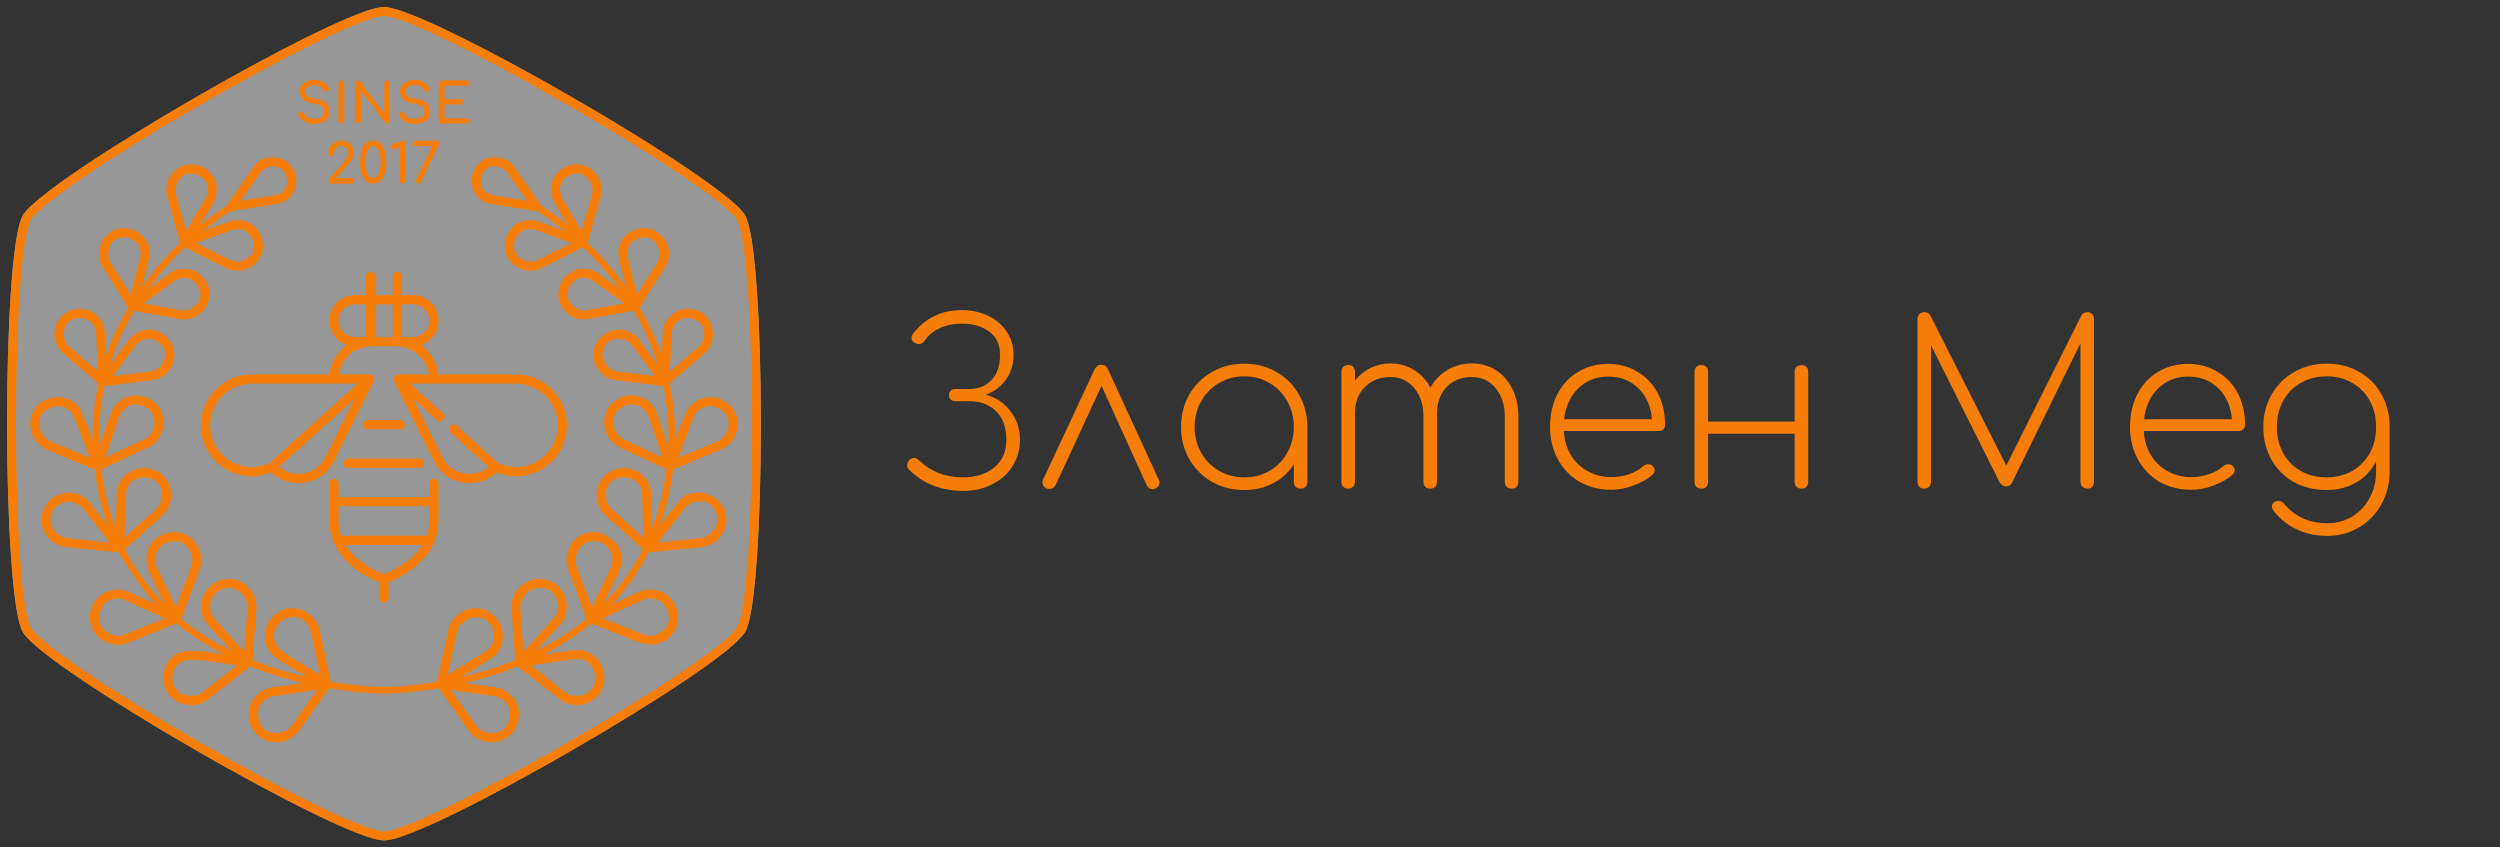 <?xml version="1.0" encoding="UTF-8" standalone="no"?>
<!-- Generator: Gravit.io -->

<svg
   xmlns:dc="http://purl.org/dc/elements/1.1/"
   xmlns:cc="http://creativecommons.org/ns#"
   xmlns:rdf="http://www.w3.org/1999/02/22-rdf-syntax-ns#"
   xmlns:svg="http://www.w3.org/2000/svg"
   xmlns="http://www.w3.org/2000/svg"
   xmlns:sodipodi="http://sodipodi.sourceforge.net/DTD/sodipodi-0.dtd"
   xmlns:inkscape="http://www.inkscape.org/namespaces/inkscape"
   style="isolation:isolate"
   viewBox="0 0 354 120"
   width="354"
   height="120"
   version="1.1"
   id="svg11"
   sodipodi:docname="zlaten-med-logo-for-site.svg"
   inkscape:version="0.92.1 r15371">
  <rect x="0" y="0" width="354" height="120" fill="#333333" stroke="none"/>
  <defs
     id="defs15" />
  <sodipodi:namedview
     pagecolor="#ffffff"
     bordercolor="#666666"
     borderopacity="1"
     objecttolerance="10"
     gridtolerance="10"
     guidetolerance="10"
     inkscape:pageopacity="0"
     inkscape:pageshadow="2"
     inkscape:window-width="1547"
     inkscape:window-height="876"
     id="namedview13"
     showgrid="false"
     inkscape:zoom="2.3410427"
     inkscape:cx="193.24227"
     inkscape:cy="40.521703"
     inkscape:window-x="53"
     inkscape:window-y="24"
     inkscape:window-maximized="1"
     inkscape:current-layer="golden-honey-logo-curves-clean" />
  <path
     style="font-style:normal;font-weight:300;font-size:32px;font-family:Comfortaa;fill:#f57d08;fill-opacity:1;stroke:none"
     d="M 136.162 43.912 C 133.325 43.912 131.033 45.022 129.283 47.24 C 129.134 47.454 129.059 47.646 129.059 47.816 C 129.059 48.115 129.219 48.361 129.539 48.553 C 129.752 48.659 129.945 48.713 130.115 48.713 C 130.435 48.713 130.691 48.574 130.883 48.297 C 131.373 47.55 132.077 46.952 132.994 46.504 C 133.933 46.056 134.989 45.832 136.162 45.832 C 137.805 45.832 139.118 46.216 140.1 46.984 C 141.102 47.731 141.604 48.819 141.604 50.248 C 141.604 51.784 141.197 52.979 140.387 53.832 C 139.576 54.664 138.52 55.08 137.219 55.08 L 135.299 55.08 C 135.021 55.08 134.798 55.165 134.627 55.336 C 134.456 55.485 134.371 55.687 134.371 55.943 C 134.371 56.199 134.456 56.413 134.627 56.584 C 134.819 56.733 135.053 56.809 135.33 56.809 L 137.252 56.809 C 138.831 56.809 140.099 57.288 141.059 58.248 C 142.019 59.187 142.498 60.52 142.498 62.248 C 142.498 63.933 141.933 65.245 140.803 66.184 C 139.672 67.122 138.178 67.592 136.322 67.592 C 133.869 67.592 131.81 66.791 130.146 65.191 C 129.912 64.957 129.666 64.84 129.41 64.84 C 129.175 64.84 128.973 64.925 128.803 65.096 C 128.568 65.33 128.451 65.586 128.451 65.863 C 128.451 66.098 128.526 66.29 128.676 66.439 C 129.614 67.421 130.734 68.18 132.035 68.713 C 133.358 69.246 134.786 69.512 136.322 69.512 C 137.88 69.512 139.266 69.203 140.482 68.584 C 141.72 67.965 142.681 67.111 143.363 66.023 C 144.067 64.914 144.42 63.656 144.42 62.248 C 144.42 60.712 143.97 59.369 143.074 58.217 C 142.2 57.065 141.039 56.286 139.588 55.881 C 140.761 55.476 141.71 54.77 142.436 53.768 C 143.161 52.744 143.523 51.571 143.523 50.248 C 143.523 49.032 143.202 47.944 142.562 46.984 C 141.944 46.024 141.08 45.277 139.971 44.744 C 138.861 44.189 137.591 43.912 136.162 43.912 z M 272.477 44.199 C 272.199 44.199 271.963 44.296 271.771 44.488 C 271.601 44.659 271.516 44.883 271.516 45.16 L 271.516 68.232 C 271.516 68.51 271.601 68.744 271.771 68.936 C 271.963 69.106 272.199 69.191 272.477 69.191 C 272.754 69.191 272.978 69.106 273.148 68.936 C 273.34 68.744 273.436 68.51 273.436 68.232 L 273.436 48.904 L 283.133 68.264 C 283.346 68.669 283.643 68.871 284.027 68.871 C 284.433 68.871 284.71 68.722 284.859 68.424 L 294.588 48.615 L 294.588 68.232 C 294.588 68.51 294.685 68.744 294.877 68.936 C 295.069 69.106 295.303 69.191 295.58 69.191 C 295.857 69.191 296.081 69.106 296.252 68.936 C 296.423 68.744 296.508 68.51 296.508 68.232 L 296.508 45.16 C 296.508 44.883 296.423 44.659 296.252 44.488 C 296.081 44.296 295.857 44.199 295.58 44.199 C 295.196 44.199 294.909 44.36 294.717 44.68 L 284.092 65.928 L 273.34 44.68 C 273.191 44.36 272.903 44.199 272.477 44.199 z M 196.891 51.465 C 195.888 51.465 194.949 51.677 194.074 52.104 C 193.2 52.53 192.463 53.128 191.865 53.896 L 191.865 52.648 C 191.865 52.35 191.78 52.114 191.609 51.943 C 191.439 51.773 191.205 51.688 190.906 51.688 C 190.629 51.688 190.393 51.773 190.201 51.943 C 190.031 52.114 189.945 52.35 189.945 52.648 L 189.945 68.232 C 189.945 68.51 190.031 68.744 190.201 68.936 C 190.393 69.106 190.629 69.191 190.906 69.191 C 191.205 69.191 191.439 69.106 191.609 68.936 C 191.78 68.744 191.865 68.51 191.865 68.232 L 191.865 58.439 C 191.865 56.946 192.335 55.732 193.273 54.793 C 194.212 53.854 195.419 53.385 196.891 53.385 C 198.256 53.385 199.375 53.906 200.25 54.951 C 201.125 55.997 201.562 57.342 201.562 58.984 L 201.562 68.232 C 201.562 68.51 201.648 68.744 201.818 68.936 C 202.01 69.106 202.244 69.191 202.521 69.191 C 202.82 69.191 203.056 69.106 203.227 68.936 C 203.397 68.744 203.482 68.51 203.482 68.232 L 203.482 58.984 L 203.482 58.76 C 203.44 57.138 203.878 55.837 204.795 54.855 C 205.712 53.874 206.917 53.385 208.41 53.385 C 209.775 53.385 210.895 53.906 211.77 54.951 C 212.644 55.997 213.082 57.342 213.082 58.984 L 213.082 68.232 C 213.082 68.51 213.167 68.744 213.338 68.936 C 213.53 69.106 213.766 69.191 214.043 69.191 C 214.342 69.191 214.575 69.106 214.746 68.936 C 214.917 68.744 215.002 68.51 215.002 68.232 L 215.002 58.984 C 215.002 57.534 214.725 56.242 214.17 55.111 C 213.615 53.959 212.837 53.064 211.834 52.424 C 210.831 51.784 209.69 51.465 208.41 51.465 C 207.13 51.465 205.977 51.774 204.953 52.393 C 203.929 52.99 203.131 53.822 202.555 54.889 C 201.979 53.822 201.2 52.99 200.219 52.393 C 199.237 51.774 198.128 51.465 196.891 51.465 z M 176.195 51.496 C 174.51 51.496 172.984 51.89 171.619 52.68 C 170.254 53.448 169.178 54.516 168.389 55.881 C 167.621 57.246 167.236 58.77 167.236 60.455 C 167.236 62.119 167.621 63.635 168.389 65 C 169.178 66.365 170.254 67.443 171.619 68.232 C 172.984 69 174.51 69.385 176.195 69.385 C 177.71 69.385 179.077 69.064 180.293 68.424 C 181.53 67.762 182.499 66.867 183.203 65.736 L 183.203 68.232 C 183.203 68.51 183.29 68.744 183.461 68.936 C 183.653 69.106 183.887 69.191 184.164 69.191 C 184.463 69.191 184.697 69.106 184.867 68.936 C 185.038 68.744 185.123 68.51 185.123 68.232 L 185.123 60.455 C 185.123 58.77 184.729 57.246 183.939 55.881 C 183.171 54.516 182.106 53.448 180.74 52.68 C 179.375 51.89 177.859 51.496 176.195 51.496 z M 329.445 51.496 C 327.781 51.496 326.268 51.88 324.902 52.648 C 323.537 53.416 322.459 54.482 321.67 55.848 C 320.881 57.213 320.486 58.748 320.486 60.455 C 320.486 62.183 320.871 63.73 321.639 65.096 C 322.407 66.44 323.463 67.496 324.807 68.264 C 326.172 69.01 327.717 69.385 329.445 69.385 C 331.045 69.385 332.454 69.022 333.67 68.297 C 334.907 67.572 335.834 66.579 336.453 65.32 L 336.453 66.729 C 336.453 68.115 336.156 69.363 335.559 70.473 C 334.961 71.603 334.139 72.489 333.094 73.129 C 332.048 73.769 330.876 74.088 329.574 74.088 C 328.252 74.088 327.067 73.842 326.021 73.352 C 324.997 72.861 324.134 72.189 323.43 71.336 C 323.216 71.059 322.939 70.92 322.598 70.92 C 322.384 70.92 322.192 70.983 322.021 71.111 C 321.808 71.261 321.701 71.465 321.701 71.721 C 321.701 71.934 321.786 72.146 321.957 72.359 C 322.81 73.447 323.868 74.301 325.127 74.92 C 326.407 75.56 327.889 75.881 329.574 75.881 C 331.217 75.881 332.711 75.475 334.055 74.664 C 335.399 73.875 336.455 72.775 337.223 71.367 C 337.991 69.981 338.373 68.435 338.373 66.729 L 338.373 60.455 C 338.373 58.727 337.991 57.192 337.223 55.848 C 336.476 54.482 335.42 53.416 334.055 52.648 C 332.711 51.88 331.173 51.496 329.445 51.496 z M 227.711 51.527 C 226.111 51.527 224.681 51.912 223.422 52.68 C 222.185 53.426 221.214 54.482 220.51 55.848 C 219.827 57.192 219.486 58.727 219.486 60.455 C 219.486 62.162 219.859 63.699 220.605 65.064 C 221.352 66.408 222.376 67.464 223.678 68.232 C 225 68.979 226.504 69.352 228.189 69.352 C 229.192 69.352 230.238 69.149 231.326 68.744 C 232.436 68.339 233.331 67.826 234.014 67.207 C 234.206 67.015 234.303 66.813 234.303 66.6 C 234.303 66.344 234.184 66.12 233.949 65.928 C 233.8 65.8 233.608 65.736 233.373 65.736 C 233.138 65.736 232.915 65.822 232.701 65.992 C 232.211 66.462 231.539 66.846 230.686 67.145 C 229.854 67.422 229.021 67.561 228.189 67.561 C 226.952 67.561 225.833 67.283 224.83 66.729 C 223.827 66.174 223.027 65.405 222.43 64.424 C 221.832 63.421 221.501 62.29 221.438 61.031 L 234.846 61.031 C 235.123 61.031 235.347 60.958 235.518 60.809 C 235.688 60.638 235.773 60.414 235.773 60.137 C 235.773 58.473 235.433 56.989 234.75 55.688 C 234.067 54.386 233.106 53.374 231.869 52.648 C 230.653 51.902 229.268 51.527 227.711 51.527 z M 309.836 51.527 C 308.236 51.527 306.806 51.912 305.547 52.68 C 304.31 53.426 303.339 54.482 302.635 55.848 C 301.952 57.192 301.611 58.727 301.611 60.455 C 301.611 62.162 301.984 63.699 302.73 65.064 C 303.477 66.408 304.501 67.464 305.803 68.232 C 307.125 68.979 308.629 69.352 310.314 69.352 C 311.317 69.352 312.363 69.149 313.451 68.744 C 314.561 68.339 315.456 67.826 316.139 67.207 C 316.331 67.015 316.428 66.813 316.428 66.6 C 316.428 66.344 316.309 66.12 316.074 65.928 C 315.925 65.8 315.733 65.736 315.498 65.736 C 315.263 65.736 315.04 65.822 314.826 65.992 C 314.336 66.462 313.664 66.846 312.811 67.145 C 311.979 67.422 311.146 67.561 310.314 67.561 C 309.077 67.561 307.958 67.283 306.955 66.729 C 305.952 66.174 305.152 65.405 304.555 64.424 C 303.957 63.421 303.627 62.29 303.562 61.031 L 316.971 61.031 C 317.248 61.031 317.472 60.958 317.643 60.809 C 317.813 60.638 317.898 60.414 317.898 60.137 C 317.898 58.473 317.558 56.989 316.875 55.688 C 316.192 54.386 315.231 53.374 313.994 52.648 C 312.778 51.902 311.393 51.527 309.836 51.527 z M 155.879 51.656 C 155.516 51.656 155.219 51.88 154.984 52.328 L 147.688 67.943 C 147.645 68.029 147.623 68.157 147.623 68.328 C 147.623 68.563 147.708 68.777 147.879 68.969 C 148.05 69.139 148.285 69.225 148.584 69.225 C 148.776 69.225 148.946 69.181 149.096 69.096 C 149.266 68.989 149.395 68.85 149.48 68.68 L 155.975 54.633 L 162.375 68.713 C 162.546 69.076 162.823 69.256 163.207 69.256 C 163.356 69.256 163.495 69.224 163.623 69.16 C 163.794 69.075 163.932 68.958 164.039 68.809 C 164.146 68.659 164.199 68.499 164.199 68.328 C 164.199 68.221 164.168 68.105 164.104 67.977 L 156.904 52.328 C 156.734 51.88 156.391 51.656 155.879 51.656 z M 240.906 51.688 C 240.629 51.688 240.393 51.773 240.201 51.943 C 240.031 52.114 239.945 52.35 239.945 52.648 L 239.945 68.232 C 239.945 68.51 240.031 68.744 240.201 68.936 C 240.393 69.106 240.629 69.191 240.906 69.191 C 241.205 69.191 241.439 69.106 241.609 68.936 C 241.78 68.744 241.865 68.51 241.865 68.232 L 241.865 61.416 L 254.121 61.416 L 254.121 68.232 C 254.121 68.51 254.208 68.744 254.379 68.936 C 254.571 69.106 254.805 69.191 255.082 69.191 C 255.381 69.191 255.614 69.106 255.785 68.936 C 255.956 68.744 256.043 68.51 256.043 68.232 L 256.043 52.648 C 256.043 52.35 255.956 52.114 255.785 51.943 C 255.614 51.773 255.381 51.688 255.082 51.688 C 254.805 51.688 254.571 51.773 254.379 51.943 C 254.208 52.114 254.121 52.35 254.121 52.648 L 254.121 59.688 L 241.865 59.688 L 241.865 52.648 C 241.865 52.35 241.78 52.114 241.609 51.943 C 241.439 51.773 241.205 51.688 240.906 51.688 z M 176.195 53.287 C 177.518 53.287 178.713 53.608 179.779 54.248 C 180.846 54.867 181.678 55.721 182.275 56.809 C 182.894 57.897 183.203 59.111 183.203 60.455 C 183.203 61.799 182.894 63.016 182.275 64.104 C 181.678 65.192 180.846 66.045 179.779 66.664 C 178.713 67.283 177.518 67.592 176.195 67.592 C 174.873 67.592 173.678 67.283 172.611 66.664 C 171.545 66.045 170.703 65.192 170.084 64.104 C 169.465 63.016 169.156 61.799 169.156 60.455 C 169.156 59.111 169.465 57.897 170.084 56.809 C 170.703 55.721 171.545 54.867 172.611 54.248 C 173.678 53.608 174.873 53.287 176.195 53.287 z M 329.445 53.287 C 330.789 53.287 331.996 53.598 333.062 54.217 C 334.129 54.814 334.961 55.656 335.559 56.744 C 336.156 57.832 336.453 59.068 336.453 60.455 C 336.453 61.842 336.156 63.08 335.559 64.168 C 334.961 65.235 334.129 66.077 333.062 66.695 C 331.996 67.293 330.789 67.592 329.445 67.592 C 328.08 67.592 326.865 67.293 325.799 66.695 C 324.732 66.077 323.9 65.235 323.303 64.168 C 322.705 63.08 322.406 61.842 322.406 60.455 C 322.406 59.068 322.705 57.832 323.303 56.744 C 323.9 55.656 324.732 54.814 325.799 54.217 C 326.865 53.598 328.08 53.287 329.445 53.287 z M 227.711 53.32 C 229.439 53.32 230.867 53.875 231.998 54.984 C 233.129 56.094 233.769 57.554 233.918 59.367 L 221.471 59.367 C 221.684 57.554 222.356 56.094 223.486 54.984 C 224.638 53.875 226.047 53.32 227.711 53.32 z M 309.836 53.32 C 311.564 53.32 312.992 53.875 314.123 54.984 C 315.254 56.094 315.894 57.554 316.043 59.367 L 303.596 59.367 C 303.809 57.554 304.481 56.094 305.611 54.984 C 306.763 53.875 308.172 53.32 309.836 53.32 z "
     id="path4486" />
  <g
     id="golden-honey-logo-curves-clean">
    <path
       d="M 105.533,89.486 C 102.58,94.596 60.294,118.998 54.387,119 48.48,119.002 6.179,94.624 3.224,89.515 0.269,84.406 0.255,35.625 3.207,30.515 6.159,25.405 48.445,1.002 54.352,1 c 5.907,-0.002 48.209,24.376 51.163,29.485 2.955,5.11 2.969,53.891 0.018,59.001"
       id="path6"
       inkscape:connector-curvature="0"
       style="fill:#ffffff;fill-opacity:0.49" />
    <path
       d="m 54.353,1 c -0.947,0 -2.226,0.411 -3.959,1.091 -1.733,0.68 -3.866,1.65 -6.268,2.826 -4.804,2.352 -10.674,5.532 -16.454,8.872 -5.781,3.34 -11.468,6.836 -15.905,9.822 -2.218,1.494 -4.124,2.858 -5.579,4.02 C 4.733,28.792 3.739,29.695 3.266,30.515 2.793,31.336 2.509,32.649 2.232,34.489 1.954,36.33 1.726,38.662 1.544,41.33 1.179,46.665 0.998,53.34 1,60.015 c 0.002,6.676 0.187,13.351 0.555,18.686 0.184,2.668 0.413,5.001 0.691,6.842 0.279,1.84 0.562,3.152 1.036,3.972 0.474,0.82 1.469,1.722 2.925,2.883 1.455,1.16 3.362,2.523 5.581,4.015 4.439,2.984 10.128,6.478 15.911,9.814 5.782,3.336 11.654,6.514 16.459,8.863 2.402,1.175 4.537,2.142 6.27,2.821 1.734,0.68 3.012,1.089 3.959,1.089 0.947,0 2.225,-0.411 3.958,-1.091 1.733,-0.68 3.867,-1.648 6.268,-2.824 4.804,-2.352 10.674,-5.533 16.454,-8.873 5.781,-3.339 11.469,-6.836 15.906,-9.822 2.219,-1.493 4.124,-2.858 5.579,-4.02 1.28,-1.021 2.134,-1.826 2.66,-2.567 h 0.081 l 0.181,-0.316 c 0.473,-0.821 0.757,-2.133 1.035,-3.974 0.277,-1.84 0.505,-4.173 0.688,-6.841 0.364,-5.336 0.544,-12.011 0.542,-18.686 -0.002,-6.676 -0.186,-13.35 -0.554,-18.686 -0.183,-2.668 -0.413,-5.001 -0.691,-6.842 -0.279,-1.84 -0.563,-3.153 -1.037,-3.973 -0.474,-0.82 -1.469,-1.722 -2.925,-2.883 -1.455,-1.16 -3.36,-2.524 -5.58,-4.015 C 92.514,20.603 86.824,17.109 81.042,13.773 75.259,10.436 69.386,7.26 64.581,4.911 62.179,3.736 60.045,2.768 58.312,2.089 56.578,1.409 55.3,1 54.353,1 Z m 0,1.262 c 0.512,0 1.816,0.344 3.498,1.003 1.681,0.659 3.793,1.615 6.176,2.78 4.766,2.33 10.621,5.497 16.383,8.821 5.763,3.325 11.435,6.809 15.838,9.769 2.201,1.479 4.085,2.829 5.498,3.955 1.412,1.126 2.362,2.084 2.618,2.527 0.257,0.444 0.611,1.744 0.881,3.53 0.27,1.786 0.498,4.093 0.68,6.739 0.365,5.293 0.549,11.947 0.551,18.6 0.002,6.652 -0.178,13.307 -0.54,18.599 -0.18,2.647 -0.408,4.953 -0.676,6.739 -0.269,1.786 -0.624,3.088 -0.88,3.532 -0.256,0.443 -1.204,1.402 -2.616,2.528 -1.411,1.127 -3.296,2.477 -5.496,3.958 -4.401,2.962 -10.071,6.449 -15.832,9.777 -5.76,3.328 -11.613,6.498 -16.378,8.831 -2.382,1.166 -4.493,2.124 -6.174,2.784 -1.681,0.66 -2.986,1.003 -3.498,1.004 -0.512,0 -1.816,-0.342 -3.498,-1.002 -1.681,-0.659 -3.792,-1.615 -6.175,-2.78 -4.766,-2.33 -10.621,-5.498 -16.383,-8.822 C 22.568,101.809 16.895,98.326 12.492,95.367 10.291,93.887 8.407,92.536 6.994,91.41 5.582,90.284 4.632,89.327 4.376,88.884 4.119,88.441 3.764,87.139 3.494,85.353 3.224,83.567 2.996,81.261 2.814,78.615 2.449,73.323 2.264,66.668 2.262,60.015 2.261,53.363 2.442,46.708 2.804,41.416 2.985,38.769 3.21,36.462 3.48,34.677 c 0.269,-1.786 0.624,-3.088 0.88,-3.531 0.256,-0.444 1.204,-1.401 2.616,-2.528 1.411,-1.126 3.295,-2.477 5.495,-3.959 4.401,-2.962 10.071,-6.449 15.832,-9.777 5.76,-3.328 11.613,-6.499 16.378,-8.832 2.382,-1.167 4.493,-2.124 6.174,-2.784 1.681,-0.66 2.986,-1.003 3.498,-1.004 z m -9.74,9.064 c -0.411,0 -0.782,0.063 -1.111,0.191 -0.331,0.127 -0.59,0.312 -0.78,0.552 -0.189,0.242 -0.284,0.529 -0.284,0.862 0,0.473 0.185,0.866 0.553,1.181 0.369,0.314 0.875,0.503 1.52,0.566 0.468,0.046 0.816,0.174 1.045,0.385 0.229,0.211 0.342,0.464 0.342,0.76 0,0.311 -0.134,0.557 -0.405,0.736 -0.271,0.179 -0.6,0.269 -0.99,0.269 -0.332,0 -0.637,-0.069 -0.912,-0.21 -0.275,-0.141 -0.46,-0.312 -0.553,-0.515 -0.036,-0.082 -0.092,-0.149 -0.168,-0.198 -0.075,-0.05 -0.154,-0.074 -0.237,-0.074 -0.037,0 -0.063,0.002 -0.079,0.008 -0.098,0.02 -0.176,0.061 -0.233,0.121 -0.057,0.059 -0.086,0.128 -0.086,0.206 0,0.042 0.013,0.093 0.039,0.156 0.156,0.368 0.441,0.668 0.854,0.896 0.413,0.228 0.872,0.343 1.375,0.343 0.385,0 0.745,-0.066 1.08,-0.199 0.334,-0.132 0.603,-0.332 0.806,-0.6 0.203,-0.267 0.304,-0.588 0.304,-0.962 0,-0.515 -0.171,-0.93 -0.514,-1.244 -0.343,-0.314 -0.826,-0.502 -1.45,-0.565 -0.561,-0.057 -0.951,-0.176 -1.169,-0.358 -0.218,-0.182 -0.327,-0.408 -0.327,-0.679 0,-0.29 0.122,-0.512 0.366,-0.666 0.244,-0.153 0.564,-0.23 0.959,-0.23 0.322,0 0.588,0.061 0.799,0.184 0.21,0.122 0.386,0.3 0.526,0.533 0.036,0.068 0.089,0.121 0.155,0.16 0.068,0.039 0.141,0.059 0.219,0.059 0.078,0 0.145,-0.019 0.203,-0.055 0.103,-0.073 0.155,-0.167 0.155,-0.28 0,-0.089 -0.031,-0.182 -0.093,-0.281 -0.213,-0.338 -0.473,-0.598 -0.779,-0.78 -0.308,-0.182 -0.684,-0.272 -1.13,-0.272 z m 14.202,0 c -0.41,0 -0.781,0.063 -1.111,0.191 -0.329,0.127 -0.589,0.312 -0.779,0.552 -0.19,0.242 -0.284,0.529 -0.284,0.862 0,0.473 0.184,0.866 0.553,1.181 0.369,0.314 0.876,0.503 1.52,0.566 0.468,0.046 0.815,0.174 1.044,0.385 0.229,0.211 0.344,0.464 0.344,0.76 0,0.311 -0.136,0.557 -0.406,0.736 -0.27,0.179 -0.6,0.269 -0.989,0.269 -0.334,0 -0.637,-0.069 -0.913,-0.21 -0.275,-0.141 -0.459,-0.312 -0.553,-0.515 -0.037,-0.082 -0.093,-0.149 -0.167,-0.198 -0.076,-0.05 -0.155,-0.074 -0.239,-0.074 -0.035,0 -0.062,0.002 -0.077,0.008 -0.099,0.02 -0.177,0.061 -0.234,0.121 -0.057,0.059 -0.086,0.128 -0.086,0.206 0,0.042 0.013,0.093 0.039,0.156 0.156,0.368 0.44,0.668 0.853,0.896 0.414,0.228 0.872,0.343 1.377,0.343 0.384,0 0.743,-0.066 1.079,-0.199 0.335,-0.132 0.604,-0.332 0.806,-0.6 0.203,-0.267 0.304,-0.588 0.304,-0.962 0,-0.515 -0.171,-0.93 -0.514,-1.244 -0.343,-0.314 -0.826,-0.502 -1.449,-0.565 -0.562,-0.057 -0.952,-0.176 -1.17,-0.358 -0.218,-0.182 -0.327,-0.408 -0.327,-0.679 0,-0.29 0.122,-0.512 0.366,-0.666 0.244,-0.153 0.564,-0.23 0.958,-0.23 0.323,0 0.59,0.061 0.8,0.184 0.21,0.122 0.385,0.3 0.525,0.533 0.037,0.068 0.089,0.121 0.157,0.16 0.068,0.039 0.14,0.059 0.218,0.059 0.078,0 0.145,-0.019 0.203,-0.055 0.103,-0.073 0.155,-0.167 0.155,-0.28 0,-0.089 -0.031,-0.182 -0.093,-0.281 -0.213,-0.338 -0.473,-0.598 -0.78,-0.78 -0.306,-0.182 -0.683,-0.272 -1.13,-0.272 z m -10.481,0.07 c -0.114,0 -0.21,0.038 -0.289,0.113 -0.077,0.075 -0.116,0.173 -0.116,0.292 v 5.276 c 0,0.115 0.039,0.211 0.116,0.289 0.079,0.078 0.175,0.117 0.289,0.117 0.119,0 0.217,-0.039 0.292,-0.117 0.076,-0.078 0.113,-0.174 0.113,-0.289 v -5.276 c 0,-0.119 -0.037,-0.217 -0.113,-0.292 -0.075,-0.075 -0.173,-0.113 -0.292,-0.113 z m 2.367,0 c -0.114,0 -0.209,0.038 -0.284,0.113 -0.076,0.075 -0.113,0.173 -0.113,0.292 v 5.276 c 0,0.12 0.037,0.218 0.113,0.293 0.075,0.076 0.17,0.113 0.284,0.113 0.119,0 0.217,-0.039 0.292,-0.117 0.076,-0.078 0.113,-0.174 0.113,-0.289 v -4.255 l 3.399,4.521 c 0.031,0.047 0.077,0.082 0.136,0.105 0.06,0.024 0.118,0.035 0.175,0.035 0.114,0 0.209,-0.037 0.285,-0.113 0.076,-0.075 0.113,-0.173 0.113,-0.293 v -5.276 c 0,-0.119 -0.037,-0.217 -0.113,-0.292 -0.076,-0.075 -0.171,-0.113 -0.285,-0.113 -0.114,0 -0.21,0.038 -0.288,0.113 -0.078,0.075 -0.117,0.173 -0.117,0.292 v 4.263 l -3.399,-4.52 C 50.977,11.502 50.93,11.468 50.872,11.439 50.815,11.41 50.759,11.396 50.701,11.396 Z m 11.837,0 c -0.115,0 -0.211,0.038 -0.289,0.113 -0.079,0.075 -0.117,0.173 -0.117,0.292 v 5.276 c 0,0.115 0.038,0.211 0.117,0.289 0.078,0.078 0.174,0.117 0.289,0.117 h 3.522 c 0.12,0 0.215,-0.035 0.289,-0.105 0.073,-0.071 0.108,-0.163 0.108,-0.277 0,-0.108 -0.035,-0.197 -0.108,-0.265 -0.074,-0.067 -0.169,-0.101 -0.289,-0.101 h -3.118 v -1.949 h 2.238 c 0.113,0 0.208,-0.035 0.284,-0.105 0.075,-0.07 0.113,-0.16 0.113,-0.269 0,-0.109 -0.038,-0.199 -0.113,-0.268 -0.076,-0.071 -0.171,-0.106 -0.284,-0.106 h -2.238 v -1.893 h 3.118 c 0.12,0 0.215,-0.034 0.289,-0.102 0.073,-0.068 0.108,-0.156 0.108,-0.265 0,-0.114 -0.035,-0.207 -0.108,-0.277 -0.074,-0.07 -0.169,-0.105 -0.289,-0.105 z m -9.699,8.503 c -0.592,0 -1.051,0.268 -1.376,0.804 -0.324,0.534 -0.487,1.282 -0.487,2.244 0,0.961 0.163,1.709 0.487,2.245 0.325,0.535 0.784,0.802 1.376,0.802 0.39,0 0.725,-0.122 1.005,-0.366 0.281,-0.244 0.494,-0.595 0.639,-1.052 0.147,-0.457 0.219,-1 0.219,-1.629 0,-0.629 -0.072,-1.172 -0.219,-1.629 -0.145,-0.457 -0.358,-0.808 -0.639,-1.052 -0.28,-0.245 -0.615,-0.367 -1.005,-0.367 z m -4.488,0.008 c -0.349,0 -0.662,0.081 -0.94,0.241 -0.277,0.162 -0.498,0.383 -0.659,0.663 -0.16,0.281 -0.241,0.595 -0.241,0.943 0,0.104 0.039,0.195 0.117,0.273 0.077,0.079 0.171,0.117 0.28,0.117 0.114,0 0.209,-0.038 0.285,-0.117 0.076,-0.078 0.113,-0.169 0.113,-0.273 0,-0.197 0.045,-0.382 0.136,-0.553 0.091,-0.171 0.217,-0.308 0.378,-0.409 0.162,-0.102 0.338,-0.152 0.531,-0.152 0.301,0 0.538,0.101 0.713,0.303 0.174,0.203 0.261,0.474 0.261,0.811 0,0.276 -0.165,0.6 -0.492,0.974 l -2.213,2.588 c -0.073,0.073 -0.109,0.167 -0.109,0.281 0,0.109 0.037,0.202 0.113,0.28 0.076,0.079 0.17,0.117 0.284,0.117 h 2.884 c 0.115,0 0.21,-0.038 0.289,-0.117 0.077,-0.078 0.116,-0.171 0.116,-0.28 0,-0.109 -0.039,-0.203 -0.116,-0.281 C 50.002,25.238 49.907,25.2 49.792,25.2 h -2.183 l 1.785,-2.027 c 0.198,-0.223 0.363,-0.458 0.495,-0.705 0.133,-0.248 0.2,-0.485 0.2,-0.714 0,-0.374 -0.073,-0.7 -0.215,-0.978 -0.143,-0.278 -0.346,-0.492 -0.608,-0.642 -0.262,-0.152 -0.567,-0.227 -0.915,-0.227 z m 8.636,0 c -0.037,0 -0.086,0.011 -0.149,0.031 l -1.216,0.436 c -0.088,0.032 -0.153,0.08 -0.195,0.145 -0.041,0.065 -0.062,0.142 -0.062,0.23 0,0.114 0.038,0.207 0.113,0.28 0.075,0.074 0.17,0.11 0.285,0.11 0.077,0 0.161,-0.018 0.249,-0.055 l 0.569,-0.242 v 4.755 c 0,0.109 0.039,0.202 0.117,0.28 0.078,0.079 0.169,0.117 0.273,0.117 0.114,0 0.21,-0.038 0.288,-0.117 0.078,-0.078 0.117,-0.171 0.117,-0.28 v -5.284 c 0,-0.12 -0.036,-0.218 -0.109,-0.293 -0.073,-0.075 -0.166,-0.113 -0.28,-0.113 z m 1.827,0 c -0.114,0 -0.208,0.038 -0.284,0.113 -0.075,0.075 -0.113,0.17 -0.113,0.285 0,0.114 0.038,0.209 0.113,0.284 0.076,0.075 0.17,0.114 0.284,0.114 h 2.37 l -2.237,4.644 c -0.047,0.093 -0.07,0.177 -0.07,0.25 0,0.109 0.039,0.202 0.117,0.28 0.078,0.079 0.168,0.117 0.273,0.117 0.073,0 0.143,-0.019 0.21,-0.058 0.068,-0.04 0.119,-0.092 0.156,-0.16 l 2.494,-5.261 c 0.037,-0.083 0.055,-0.154 0.055,-0.21 0,-0.11 -0.039,-0.203 -0.117,-0.281 -0.078,-0.078 -0.172,-0.117 -0.281,-0.117 z m -5.975,0.796 c 0.343,0 0.606,0.207 0.788,0.622 0.181,0.416 0.272,0.956 0.272,1.622 0,0.671 -0.09,1.21 -0.269,1.621 -0.179,0.411 -0.443,0.616 -0.791,0.616 -0.343,0 -0.605,-0.204 -0.787,-0.612 -0.182,-0.408 -0.273,-0.949 -0.273,-1.625 0,-0.67 0.089,-1.212 0.269,-1.625 0.179,-0.413 0.442,-0.619 0.791,-0.619 z m 15.338,2.134 c -1.482,1.037 -1.861,3.188 -0.824,4.669 0.644,0.768 1.346,1.261 2.232,1.392 l 6.298,0.975 c 0.054,0.008 0.109,0.01 0.164,0.003 0.574,0.353 2.034,1.3 3.892,2.818 l -3.666,-1.319 c -0.663,-0.196 -0.994,-0.223 -1.422,-0.202 -0.479,0.028 -0.954,0.15 -1.389,0.367 -1.73,0.86 -2.476,3.083 -1.615,4.812 0.86,1.73 3.082,2.476 4.812,1.617 l 5.914,-2.948 c 1.669,1.596 3.458,3.55 5.135,5.86 l -2.954,-2.147 c -1.155,-0.759 -1.927,-0.76 -2.745,-0.626 -1.9,0.343 -3.237,2.268 -2.895,4.17 0.343,1.9 2.268,3.237 4.169,2.894 L 89.757,44 c 1.35,2.289 2.537,4.852 3.406,7.686 l -2.655,-3.564 c -0.772,-1.006 -1.613,-1.3 -2.434,-1.416 h -0.001 c -1.917,-0.238 -3.766,1.201 -4.005,3.118 v 0.001 c -0.237,1.917 1.202,3.766 3.12,4.005 l 6.742,0.833 c 0.559,2.658 0.831,5.524 0.704,8.6 l -1.573,-4.659 c -0.454,-1.299 -1.217,-1.87 -2.019,-2.261 -0.47,-0.221 -0.972,-0.332 -1.474,-0.346 -1.504,-0.042 -3.007,0.794 -3.669,2.204 -0.882,1.88 -0.021,4.26 1.86,5.142 l 6.608,3.092 c -0.132,1.046 -0.308,2.113 -0.535,3.203 -0.383,1.84 -0.889,3.556 -1.496,5.157 L 92.194,70.001 C 92.135,68.495 91.574,67.859 90.921,67.25 90.15,66.554 89.133,66.238 88.135,66.288 h -0.001 c -0.998,0.051 -1.977,0.469 -2.673,1.24 -1.391,1.541 -1.263,4.067 0.278,5.459 1.765,1.591 3.53,3.182 5.295,4.774 -1.514,3.004 -3.419,5.541 -5.562,7.688 l 2.175,-4.506 c 0.515,-1.261 0.444,-2.217 0.141,-3.071 -0.552,-1.48 -2.624,-2.564 -3.527,-2.53 -0.904,0.034 -1.125,0.047 -2.034,0.439 -1.288,0.555 -2.521,2.859 -1.785,4.831 v 0.002 l 2.625,7.009 c -2.239,1.828 -4.652,3.308 -7.097,4.509 l 3.275,-3.623 c 0.85,-0.805 1.051,-2.002 1.001,-2.907 l -10e-4,-0.001 c -0.045,-2.195 -2.092,-3.779 -4.191,-3.629 -2.099,0.151 -3.779,2.092 -3.628,4.191 v 0.001 l 0.532,7.311 c -0.332,0.133 -0.664,0.263 -0.994,0.388 -2.31,0.868 -4.574,1.515 -6.668,1.996 l 4.064,-2.481 c 1.292,-0.809 1.576,-1.622 1.784,-2.504 0.451,-2.056 -0.933,-4.218 -2.989,-4.669 -0.514,-0.113 -1.035,-0.111 -1.534,-0.013 -1.496,0.296 -2.795,1.46 -3.134,3.003 h -0.001 l -1.602,7.341 c -4.444,0.743 -7.514,0.729 -7.514,0.729 l -0.002,0.349 -0.002,-0.345 c 0,0 -3.07,0.014 -7.514,-0.729 l -1.603,-7.341 v -0.001 c -0.338,-1.542 -1.639,-2.705 -3.135,-3.001 -0.499,-0.098 -1.02,-0.1 -1.534,0.013 -2.056,0.45 -3.439,2.612 -2.989,4.669 0.348,1.119 0.875,1.935 1.784,2.504 l 4.063,2.481 C 41.345,95.382 39.082,94.736 36.773,93.867 36.442,93.743 36.11,93.613 35.777,93.479 l 0.532,-7.311 c 0.151,-2.099 -1.528,-4.04 -3.627,-4.191 h -0.001 c -2.099,-0.15 -4.04,1.529 -4.191,3.629 0.015,1.172 0.152,1.949 1,2.907 l 3.277,3.625 c -2.445,-1.202 -4.858,-2.682 -7.098,-4.511 l 2.624,-7.01 c 0.736,-1.972 -0.33,-4.308 -2.302,-5.044 -0.493,-0.183 -1.009,-0.255 -1.517,-0.228 -1.523,0.082 -2.974,1.051 -3.526,2.53 -0.306,1.129 -0.251,1.965 0.141,3.071 l 2.173,4.506 C 21.12,83.305 19.215,80.767 17.703,77.764 l 5.293,-4.772 c 1.542,-1.392 1.669,-3.92 0.278,-5.461 -0.696,-0.77 -1.676,-1.188 -2.675,-1.239 -0.998,-0.051 -2.014,0.265 -2.785,0.961 h -0.001 c -0.848,0.733 -1.233,1.7 -1.272,2.753 l -0.142,4.79 c -0.607,-1.601 -1.111,-3.315 -1.494,-5.154 -0.227,-1.09 -0.404,-2.157 -0.536,-3.202 l 6.609,-3.092 v -10e-4 c 1.88,-0.882 2.74,-3.261 1.858,-5.141 -0.661,-1.411 -2.165,-2.247 -3.669,-2.205 -0.502,0.014 -1.002,0.126 -1.472,0.346 -1.001,0.579 -1.505,1 -2.021,2.262 l -1.571,4.656 c -0.127,-3.076 0.144,-5.94 0.703,-8.597 l 6.742,-0.833 c 1.917,-0.239 3.357,-2.089 3.119,-4.006 -0.239,-1.917 -2.088,-3.357 -4.005,-3.119 -1.049,0.224 -1.756,0.558 -2.434,1.415 v 10e-4 l -2.656,3.566 c 0.87,-2.835 2.057,-5.398 3.408,-7.688 l 6.472,1.172 c 1.901,0.343 3.827,-0.994 4.17,-2.895 0.343,-1.902 -0.994,-3.828 -2.896,-4.169 -1.067,-0.097 -1.807,-0.045 -2.745,0.627 l -2.953,2.146 c 1.678,-2.311 3.467,-4.265 5.136,-5.86 l 5.913,2.947 c 1.73,0.861 3.953,0.115 4.813,-1.615 0.86,-1.729 0.113,-3.952 -1.617,-4.812 -0.435,-0.217 -0.909,-0.339 -1.388,-0.367 -0.522,0.004 -0.903,0.027 -1.421,0.202 l -0.002,0.001 -3.665,1.318 c 1.862,-1.522 3.325,-2.468 3.896,-2.82 0.053,0.006 0.107,0.005 0.16,-0.003 l 6.298,-0.974 c 1.185,-0.233 1.78,-0.765 2.233,-1.391 1.036,-1.481 0.655,-3.632 -0.826,-4.669 -0.556,-0.389 -1.206,-0.579 -1.856,-0.586 -1.405,-0.001 -2.182,0.541 -2.815,1.411 l -3.648,5.224 c -0.045,0.065 -0.078,0.139 -0.096,0.217 -0.611,0.381 -2.016,1.306 -3.805,2.764 l 1.888,-3.195 v -0.001 c 0.471,-0.824 0.575,-1.99 0.365,-2.791 -0.391,-1.396 -1.638,-2.391 -3.022,-2.582 -0.461,-0.064 -0.938,-0.037 -1.403,0.093 -1.86,0.522 -3.009,2.565 -2.488,4.424 l 1.84,6.545 c -1.764,1.692 -3.658,3.774 -5.422,6.242 l 0.983,-3.839 c 0.275,-1.304 -0.004,-2.071 -0.43,-2.782 v -10e-4 c -0.765,-1.23 -2.24,-1.837 -3.623,-1.634 -0.46,0.068 -0.911,0.226 -1.321,0.481 -1.641,1.021 -2.173,3.304 -1.153,4.944 l 3.612,5.8 c -1.203,2.041 -2.281,4.292 -3.128,6.753 L 14.87,47.108 c -0.1,-1.281 -0.619,-1.977 -1.238,-2.529 -0.731,-0.631 -1.681,-0.903 -2.606,-0.836 -0.925,0.068 -1.826,0.476 -2.457,1.207 -1.263,1.462 -1.093,3.8 0.369,5.063 H 8.94 l 4.984,4.298 c -0.541,2.499 -0.835,5.178 -0.793,8.038 L 11.727,58.69 c 0,0 10e-4,-10e-4 0,-10e-4 -0.62,-1.481 -1.292,-1.817 -2.11,-2.177 C 9.138,56.311 8.633,56.221 8.131,56.228 6.627,56.247 5.157,57.144 4.554,58.58 h 0.002 c -0.805,1.915 0.151,4.258 2.066,5.061 l 6.8,2.849 c 0.135,1.092 0.318,2.207 0.555,3.345 0.334,1.602 0.759,3.113 1.262,4.54 L 12.79,71.234 C 12.074,70.315 11.023,69.873 10.135,69.768 8.07,69.558 6.107,71.155 5.897,73.221 5.686,75.287 7.285,77.249 9.35,77.46 l 7.52,0.76 c 1.544,2.713 3.353,5.386 5.207,7.353 l -3.811,-1.745 c -0.611,-0.229 -1.052,-0.329 -1.529,-0.352 -0.524,-0.013 -1.052,0.076 -1.545,0.272 v 10e-4 c -1.957,0.776 -2.976,3.131 -2.201,5.088 0.777,1.956 3.133,2.976 5.09,2.2 l 6.921,-2.751 c 2.131,1.752 4.412,3.196 6.726,4.385 -2.334,-0.334 -5.681,-1.03 -7.107,0.189 l -10e-4,0.001 c -1.659,1.296 -1.973,3.843 -0.678,5.503 h 0.001 c 1.296,1.658 3.842,1.971 5.501,0.677 h 0.001 l 5.986,-4.681 c 0.337,0.136 0.674,0.268 1.009,0.394 2.229,0.838 4.414,1.472 6.452,1.953 l -4.327,0.626 c -1.335,0.245 -2.086,0.871 -2.624,1.6 -1.224,1.713 -0.803,4.246 0.909,5.47 1.713,1.222 4.247,0.8 5.47,-0.913 l 4.299,-6.029 c 4.58,0.772 7.752,0.755 7.752,0.755 v -0.004 c 0.017,0 3.178,0.014 7.745,-0.756 l 4.299,6.031 c 1.224,1.712 3.757,2.135 5.47,0.911 1.712,-1.224 2.134,-3.756 0.911,-5.468 -0.76,-0.893 -1.406,-1.364 -2.625,-1.602 l -4.326,-0.625 c 2.037,-0.482 4.222,-1.116 6.451,-1.954 0.335,-0.126 0.672,-0.258 1.008,-0.394 l 5.987,4.682 c 1.659,1.296 4.206,0.981 5.501,-0.678 1.295,-1.66 0.981,-4.206 -0.678,-5.501 -0.833,-0.6 -1.346,-0.877 -2.97,-0.791 l -4.139,0.6 c 2.314,-1.188 4.596,-2.632 6.727,-4.385 l 6.923,2.75 c 2.976,0.721 4.417,-0.654 5.088,-2.199 v -0.001 c 0.776,-1.956 -0.242,-4.312 -2.199,-5.088 h -10e-4 c -0.494,-0.196 -1.021,-0.286 -1.545,-0.272 -0.473,0.033 -0.897,0.061 -1.528,0.351 l -3.81,1.744 c 1.989,-2.088 3.762,-4.519 5.197,-7.35 l 7.528,-0.762 h 10e-4 c 2.066,-0.211 3.663,-2.172 3.453,-4.238 v -0.001 c -0.211,-2.065 -2.172,-3.663 -4.238,-3.452 -1.012,0.067 -1.969,0.467 -2.655,1.465 l -2.447,3.137 c 0.502,-1.426 0.926,-2.935 1.26,-4.535 0.237,-1.139 0.42,-2.254 0.555,-3.346 l 6.799,-2.847 v -10e-4 c 1.915,-0.805 2.872,-3.147 2.068,-5.062 -0.604,-1.435 -2.073,-2.333 -3.577,-2.352 -0.501,-0.007 -1.006,0.084 -1.484,0.285 -1.023,0.537 -1.726,1.173 -2.112,2.177 l -1.404,3.658 c 0.043,-2.86 -0.251,-5.538 -0.793,-8.036 l 4.985,-4.298 c 1.61,-1.525 1.341,-3.865 0.37,-5.063 -0.631,-0.732 -1.532,-1.14 -2.457,-1.207 -0.925,-0.068 -1.874,0.205 -2.605,0.837 -0.748,0.768 -1.138,1.219 -1.239,2.527 l -0.166,3.221 c -0.847,-2.46 -1.924,-4.712 -3.128,-6.753 l 3.612,-5.8 c 1.267,-2.284 0.129,-4.087 -1.153,-4.942 -0.41,-0.256 -0.859,-0.413 -1.32,-0.481 -1.382,-0.204 -2.858,0.403 -3.624,1.633 -0.483,0.957 -0.644,1.506 -0.429,2.783 l 0.984,3.84 c -1.765,-2.469 -3.659,-4.551 -5.423,-6.243 l 1.84,-6.544 v -0.002 c 0.521,-1.859 -0.629,-3.902 -2.489,-4.423 -0.465,-0.13 -0.942,-0.156 -1.403,-0.093 -1.383,0.191 -2.63,1.185 -3.022,2.581 v 0.001 c -0.198,1.054 -0.183,1.829 0.365,2.791 l 1.889,3.196 C 78.61,30.411 77.205,29.485 76.594,29.104 76.576,29.026 76.543,28.953 76.497,28.887 l -3.649,-5.224 c -0.519,-0.741 -1.316,-1.207 -2.169,-1.357 -0.872,-0.138 -1.79,-0.023 -2.502,0.531 z m 1.915,0.71 c 0.672,0.019 1.356,0.318 1.72,0.839 l 2.804,4.014 c 0,0 -3.745,-0.566 -4.303,-0.667 -0.559,-0.101 -1.525,-0.315 -1.926,-0.951 -0.597,-0.853 -0.34,-2.313 0.514,-2.91 0.385,-0.237 0.775,-0.335 1.191,-0.325 z m -31.448,0.005 c 0.42,-0.007 0.871,0.106 1.19,0.325 0.854,0.597 1.113,2.057 0.515,2.91 -0.316,0.453 -0.845,0.782 -1.392,0.867 0,0 0,0 -10e-4,0 -0.001,0.001 -0.002,0.001 -0.004,0.001 l -4.83,0.747 2.801,-4.011 c 0.364,-0.521 1.048,-0.82 1.721,-0.839 z m 43.585,1.056 c 1.123,0.315 1.928,1.745 1.614,2.867 L 82.368,32.721 79.613,28.06 C 79.273,27.547 79.22,26.759 79.36,26.221 V 26.22 c 0.237,-0.842 1.101,-1.505 1.991,-1.652 v 0 c 0.301,-0.052 0.606,-0.02 0.878,0.04 z m -55.29,-0.064 c 0.148,-0.006 0.297,0.005 0.445,0.029 0.891,0.146 1.756,0.81 1.991,1.652 0.247,0.971 -0.189,1.738 -0.429,2.137 -0.239,0.399 -2.578,4.362 -2.578,4.362 L 24.894,27.48 v -0.001 c -0.314,-1.122 0.491,-2.552 1.612,-2.868 0.141,-0.039 0.286,-0.061 0.433,-0.067 z m 48.906,8.021 c 1.708,0.612 3.419,1.228 5.127,1.843 l -4.876,2.43 c -1.044,0.519 -2.6,-0.004 -3.119,-1.048 -0.519,-1.044 0.003,-2.6 1.047,-3.119 0.276,-0.138 0.586,-0.216 0.9,-0.234 0.313,-0.015 0.657,0.035 0.921,0.128 z M 33.812,32.441 c 0.314,0.019 0.624,0.097 0.9,0.235 1.043,0.519 1.566,2.075 1.047,3.119 -0.519,1.044 -2.076,1.566 -3.12,1.047 l -4.876,-2.43 5.079,-1.828 c 0.343,-0.115 0.667,-0.146 0.97,-0.143 z M 91.191,33.6 c 0.114,-0.002 0.228,0.004 0.34,0.018 0.299,0.036 0.585,0.128 0.832,0.282 0.99,0.615 1.364,2.215 0.749,3.204 l -2.88,4.625 -1.347,-5.258 c -0.201,-0.831 -0.003,-1.338 0.274,-1.823 v -0.001 c 0.405,-0.649 1.231,-1.034 2.032,-1.047 z m -71.615,1.052 c 0.287,0.431 0.458,1.004 0.269,1.848 l -1.34,5.234 -2.881,-4.625 c -0.616,-0.99 -0.243,-2.589 0.747,-3.205 0.247,-0.154 0.533,-0.247 0.832,-0.283 1.143,-0.201 1.968,0.413 2.373,1.031 z m 32.906,3.833 v 10e-4 c -0.361,0 -0.655,0.293 -0.655,0.652 v 2.651 h -1.565 c -0.969,0 -1.879,0.378 -2.563,1.062 -0.686,0.686 -1.063,1.595 -1.063,2.564 0,0.967 0.377,1.879 1.063,2.563 0.405,0.405 0.888,0.702 1.415,0.878 -0.256,0.186 -0.5,0.391 -0.729,0.619 -0.965,0.967 -1.557,2.208 -1.702,3.547 H 35.667 c -0.882,0 -1.792,0.173 -2.632,0.5 -0.936,0.365 -1.769,0.908 -2.475,1.614 -2.022,2.023 -2.659,5.05 -1.62,7.714 0.699,1.793 2.055,3.208 3.816,3.98 1.762,0.774 3.72,0.816 5.513,0.116 0.049,-0.019 0.095,-0.037 0.143,-0.057 2.102,1.974 5.414,2.046 7.598,0.085 0.077,-0.068 0.149,-0.137 0.221,-0.209 0.423,-0.423 0.776,-0.913 1.045,-1.457 l 5.593,-11.226 c 0.149,-0.197 0.175,-0.465 0.061,-0.688 -0.104,-0.223 -0.332,-0.372 -0.587,-0.372 h -4.346 c 0.139,-0.991 0.592,-1.905 1.311,-2.625 0.875,-0.874 2.038,-1.355 3.276,-1.356 h 3.568 c 1.239,0 2.401,0.48 3.276,1.356 0.719,0.72 1.172,1.634 1.311,2.624 h -4.345 c -0.256,0 -0.482,0.15 -0.588,0.373 -0.113,0.223 -0.088,0.491 0.06,0.688 l 5.594,11.223 c 0.316,0.637 0.742,1.199 1.266,1.669 2.179,1.954 5.482,1.905 7.598,-0.086 0.049,0.02 0.095,0.038 0.143,0.058 2.664,1.036 5.692,0.402 7.714,-1.619 0.707,-0.707 1.25,-1.541 1.614,-2.478 0.701,-1.793 0.658,-3.751 -0.116,-5.512 C 78.907,55.575 77.494,54.219 75.7,53.522 74.862,53.194 73.952,53.021 73.069,53.021 H 62.054 c -0.147,-1.339 -0.738,-2.58 -1.704,-3.546 -0.228,-0.229 -0.472,-0.434 -0.728,-0.619 0.528,-0.177 1.011,-0.474 1.416,-0.878 0.686,-0.684 1.063,-1.597 1.063,-2.564 0,-1.999 -1.627,-3.626 -3.627,-3.626 h -1.565 v -2.65 c 0,-0.36 -0.292,-0.653 -0.653,-0.653 -0.36,0 -0.652,0.293 -0.652,0.653 v 2.65 h -2.472 v -2.65 c 0,-0.36 -0.291,-0.653 -0.65,-0.653 z m 30.214,0.832 c 0.508,0.06 0.992,0.211 1.348,0.461 l 4.376,3.18 -5.361,0.972 c -1.148,0.207 -2.496,-0.73 -2.703,-1.877 -0.207,-1.148 0.73,-2.494 1.877,-2.703 v 10e-4 c 0.151,-0.027 0.307,-0.039 0.463,-0.034 z m -56.194,0.037 c 1.148,0.207 2.084,1.555 1.877,2.703 -0.207,1.147 -1.555,2.085 -2.702,1.878 l -5.361,-0.971 4.383,-3.186 c 0.625,-0.398 1.263,-0.51 1.803,-0.424 z m 23.76,3.738 v 0.002 h 1.565 v 4.642 h -1.565 c -0.62,0 -1.203,-0.243 -1.641,-0.681 -0.439,-0.439 -0.679,-1.021 -0.681,-1.641 0,-0.619 0.242,-1.203 0.681,-1.641 0.438,-0.439 1.021,-0.68 1.641,-0.681 z m 2.87,0.002 h 2.472 v 4.643 h -2.472 z m 3.777,0 h 1.565 c 0.621,0 1.204,0.242 1.642,0.68 0.438,0.438 0.679,1.022 0.68,1.64 -10e-4,0.62 -0.242,1.203 -0.68,1.642 -0.438,0.438 -1.021,0.68 -1.642,0.68 h -1.565 z m 40.707,1.94 c 0.614,0.045 1.214,0.295 1.595,0.736 v 0.002 c 0.762,0.882 0.642,2.518 -0.239,3.281 l -4.127,3.557 0.28,-5.412 c 0.035,-0.725 0.391,-1.298 0.804,-1.667 0.516,-0.407 1.112,-0.522 1.687,-0.497 z M 11.352,45.031 c 0.538,0.006 1.068,0.17 1.454,0.504 0.466,0.402 0.77,1.022 0.803,1.639 0,0 0,0 0,10e-4 v 0.001 l 0.281,5.438 -4.126,-3.558 c -0.882,-0.762 -1.001,-2.399 -0.24,-3.281 0.382,-0.441 0.982,-0.692 1.597,-0.737 v 0 c 0.077,-0.006 0.154,-0.008 0.231,-0.007 z m 76.565,2.929 c 0.613,0.076 1.209,0.423 1.577,0.917 0.006,0.007 0.013,0.014 0.019,0.021 l 3.236,4.348 -5.406,-0.669 c -1.157,-0.144 -2.165,-1.439 -2.022,-2.596 0.159,-1.576 1.43,-2.111 2.596,-2.021 z M 21.036,47.95 c 1.096,-0.003 2.243,0.95 2.378,2.034 0.144,1.157 -0.865,2.454 -2.022,2.598 l -5.406,0.667 3.236,-4.343 0.003,-0.004 c 0.458,-0.6 1.046,-0.86 1.593,-0.938 0.072,-0.009 0.145,-0.014 0.218,-0.014 z m 14.631,6.376 H 50.645 L 38.208,65.549 c -0.141,0.068 -0.276,0.128 -0.414,0.181 -1.467,0.572 -3.07,0.54 -4.513,-0.094 -1.443,-0.633 -2.553,-1.791 -3.126,-3.26 -0.851,-2.182 -0.329,-4.662 1.328,-6.316 0.576,-0.578 1.259,-1.023 2.028,-1.323 0.688,-0.268 1.434,-0.411 2.156,-0.411 z m 22.424,0 h 14.978 c 0.722,0 1.469,0.143 2.158,0.411 1.468,0.571 2.626,1.683 3.258,3.125 0.633,1.443 0.667,3.046 0.095,4.514 -0.299,0.769 -0.743,1.451 -1.32,2.028 -1.657,1.657 -4.136,2.177 -6.318,1.326 -0.137,-0.054 -0.273,-0.114 -0.414,-0.181 L 64.691,60.28 c -0.268,-0.241 -0.681,-0.221 -0.923,0.048 -0.241,0.268 -0.22,0.681 0.047,0.922 l 5.402,4.875 c -1.625,1.342 -4.019,1.316 -5.62,-0.121 -0.406,-0.364 -0.724,-0.783 -0.97,-1.28 l -4.115,-8.261 3.366,3.038 c 0.26,0.235 0.655,0.222 0.899,-0.023 l 0.022,-0.023 c 0.242,-0.267 0.221,-0.68 -0.047,-0.921 z m -7.866,2.137 -4.116,8.262 c -0.246,0.496 -0.564,0.914 -0.969,1.279 -1.606,1.44 -4.002,1.452 -5.622,0.12 z m 39.316,0.816 c 0.337,0.002 0.667,0.067 0.964,0.207 v 0.001 c 0.625,0.292 1.139,0.867 1.36,1.521 0,0 0,10e-4 0,10e-4 0.002,0.003 0.003,0.006 0.004,0.009 l 1.944,5.765 -5.518,-2.583 h -0.001 c -1.187,-0.557 -1.809,-2.276 -1.252,-3.463 0.418,-0.89 1.489,-1.462 2.499,-1.458 z m -70.347,0.005 v 10e-4 c 1.01,-0.005 2.082,0.566 2.499,1.456 v 10e-4 c 0.557,1.187 -0.065,2.905 -1.251,3.462 l -5.521,2.583 1.936,-5.736 c 0,-0.001 0.001,-0.003 0.002,-0.005 0.311,-0.761 0.815,-1.283 1.372,-1.556 0.297,-0.139 0.626,-0.204 0.963,-0.206 z m 81.385,0.221 c 1.01,0.037 2.057,0.652 2.438,1.558 0.507,1.209 -0.184,2.902 -1.392,3.41 l -5.622,2.355 2.176,-5.672 c 0.284,-0.743 0.864,-1.236 1.429,-1.484 0.302,-0.127 0.635,-0.179 0.971,-0.167 z M 8.157,57.51 c 0.337,-0.012 0.668,0.04 0.97,0.166 0.637,0.268 1.173,0.822 1.422,1.468 0.002,0.005 0.004,0.01 0.006,0.014 l 2.177,5.674 -5.622,-2.356 v 0.002 C 5.902,61.971 5.212,60.277 5.72,59.069 6.1,58.163 7.147,57.547 8.157,57.51 Z m 43.891,1.958 c -0.36,0 -0.653,0.291 -0.653,0.651 -0.001,0.36 0.293,0.654 0.653,0.654 h 4.641 c 0.179,0 0.344,-0.074 0.461,-0.192 0.118,-0.119 0.191,-0.282 0.191,-0.462 0,-0.361 -0.292,-0.651 -0.652,-0.651 z m -2.722,5.464 c -0.361,0 -0.653,0.292 -0.653,0.652 0,0.36 0.292,0.654 0.653,0.652 h 10.085 c 0.181,0 0.343,-0.073 0.461,-0.192 0.12,-0.117 0.191,-0.28 0.191,-0.461 0,-0.359 -0.293,-0.651 -0.652,-0.651 z m 40.749,3.254 v 10e-4 c 0.709,0.548 0.829,1.254 0.86,1.878 l 0.177,6.066 -4.527,-4.081 c -0.972,-0.879 -1.064,-2.704 -0.186,-3.677 0.439,-0.486 1.114,-0.752 1.802,-0.787 v -0.001 c 0.67,-0.007 1.31,0.121 1.874,0.601 z M 20.276,67.587 c 0.086,-0.003 0.172,-0.002 0.258,0.002 0.688,0.035 1.363,0.302 1.803,0.788 0.878,0.972 0.786,2.798 -0.186,3.676 l -4.529,4.082 0.179,-6.044 c 0.084,-0.789 0.404,-1.467 0.859,-1.902 0.502,-0.36 1.102,-0.579 1.616,-0.602 z m 41.162,0.192 c -0.359,0 -0.652,0.292 -0.652,0.651 v 1.966 H 47.95 V 68.43 c 0,-0.359 -0.291,-0.651 -0.651,-0.65 -0.361,0 -0.653,0.291 -0.653,0.65 v 5.294 c 0,2.689 1.313,5.082 3.799,6.92 1.308,0.966 2.605,1.537 3.271,1.793 v 2.244 c 0,0.36 0.291,0.653 0.652,0.653 0.18,0 0.344,-0.073 0.462,-0.192 0.118,-0.118 0.191,-0.28 0.19,-0.461 v -2.244 c 0.667,-0.256 1.963,-0.827 3.271,-1.793 0.468,-0.347 0.894,-0.714 1.278,-1.097 1.655,-1.654 2.521,-3.642 2.521,-5.823 V 68.43 c 0,-0.359 -0.292,-0.651 -0.652,-0.651 z m 40.145,5.566 c 0.132,1.304 -1.022,2.721 -2.326,2.855 l -6.064,0.612 c 1.261,-1.591 2.481,-3.221 3.75,-4.804 0.424,-0.545 1.098,-0.918 1.786,-0.988 v -10e-4 c 1.978,-0.323 2.715,1.314 2.854,2.326 z M 10.006,71.024 h 10e-4 c 0.722,0.166 1.408,0.519 1.8,1.002 l 3.735,4.79 -6.063,-0.613 H 9.477 C 8.174,76.069 7.019,74.653 7.152,73.349 7.232,71.781 8.68,70.945 10.006,71.024 Z m 37.944,0.677 h 12.836 v 2.023 c 0,0.747 -0.118,1.459 -0.351,2.138 H 48.303 C 48.069,75.183 47.95,74.471 47.95,73.724 Z m 36.233,4.922 c 1.028,0.078 2.07,0.749 2.421,1.69 0.175,0.736 0.162,1.523 -0.103,2.1 l -2.694,5.585 -2.182,-5.827 c -0.468,-1.255 0.307,-2.951 1.56,-3.419 0.345,-0.107 0.67,-0.144 0.998,-0.129 z M 25.55,76.757 c 1.255,0.468 2.028,2.163 1.559,3.419 l -2.179,5.825 -2.7,-5.597 -0.002,-10e-4 c 0,-0.002 -0.001,-0.003 -0.001,-0.004 -0.306,-0.635 -0.343,-1.422 -0.096,-2.083 0.351,-0.941 1.393,-1.611 2.421,-1.69 v 0 c 0.339,-0.022 0.714,0.027 0.998,0.131 z m 23.37,0.409 h 10.896 c -0.536,0.875 -1.294,1.679 -2.273,2.407 -1.33,0.992 -2.682,1.536 -3.175,1.716 -0.493,-0.181 -1.846,-0.724 -3.177,-1.716 -0.976,-0.728 -1.734,-1.532 -2.271,-2.407 z m 30.14,8.515 c 0.087,0.845 -0.349,1.521 -0.77,2.002 l -4.153,4.594 -0.452,-6.205 c -0.095,-1.335 1.125,-2.745 2.461,-2.841 1.999,-0.197 2.801,1.407 2.914,2.45 z M 32.591,83.236 c 1.335,0.096 2.556,1.505 2.459,2.841 l -0.451,6.205 c 0,0 -3.242,-3.602 -3.75,-4.149 -0.508,-0.547 -1.201,-1.316 -1.1,-2.437 0.145,-1.728 1.66,-2.541 2.842,-2.46 z m 59.441,1.502 c 0.358,-0.01 0.718,0.05 1.046,0.18 1.246,0.494 1.985,2.205 1.491,3.449 -0.493,1.245 -2.204,1.985 -3.449,1.491 v 10e-4 l -5.782,-2.298 5.637,-2.58 c 0.007,-0.003 0.014,-0.006 0.021,-0.009 0.321,-0.147 0.677,-0.225 1.036,-0.234 z m -75.328,0.003 c 0.358,0.01 0.716,0.089 1.037,0.236 1.884,0.862 3.771,1.726 5.656,2.589 l -5.782,2.297 c -1.245,0.494 -2.956,-0.246 -3.45,-1.491 -0.493,-1.244 0.247,-2.957 1.492,-3.45 0.327,-0.13 0.688,-0.19 1.047,-0.181 z m 50.68,2.648 c 2.138,-0.003 2.737,1.863 2.527,3.215 -0.151,0.688 -0.607,1.329 -1.208,1.696 -0.001,0.001 -0.002,0 -0.002,0 -0.004,0.003 -0.009,0.006 -0.013,0.009 l -5.295,3.234 1.327,-6.078 c 0.251,-1.145 1.484,-2.058 2.664,-2.076 z m -23.368,2.08 1.328,6.079 -5.272,-3.218 c -0.003,-0.002 -0.006,-0.004 -0.008,-0.007 -0.593,-0.459 -1.094,-1.099 -1.24,-1.714 v -0.002 c -0.286,-1.308 0.72,-2.878 2.027,-3.165 v 0.001 c 1.898,-0.544 2.907,1.005 3.165,2.026 z m 39.321,4.383 c 1.056,0.824 1.284,2.674 0.46,3.73 -0.824,1.055 -2.674,1.284 -3.729,0.46 l -4.901,-3.833 c 2.051,-0.296 4.105,-0.597 6.156,-0.892 0.949,-0.093 1.496,0.158 2.014,0.535 z M 27.506,93.414 c 2.215,0.202 4.159,0.524 6.062,0.8 l -4.9,3.832 c -1.057,0.823 -2.905,0.596 -3.73,-0.459 -0.824,-1.056 -0.679,-2.786 0.377,-3.61 0.614,-0.525 1.507,-0.58 2.191,-0.563 z m 36.327,4.274 6.119,0.884 c 0.012,0.003 0.024,0.005 0.036,0.007 0.698,0.102 1.37,0.512 1.781,1.085 0.778,1.09 0.471,2.928 -0.619,3.706 -1.09,0.779 -2.927,0.472 -3.706,-0.617 z m -18.93,0.004 -3.612,5.065 c -0.777,1.089 -2.616,1.394 -3.706,0.617 -1.089,-0.778 -1.396,-2.617 -0.617,-3.706 0.409,-0.573 0.986,-0.942 1.779,-1.085 2.048,-0.299 4.104,-0.595 6.156,-0.891 z"
       id="path8"
       inkscape:connector-curvature="0"
       style="fill:#f57d08;fill-opacity:1" />
  </g>
</svg>
